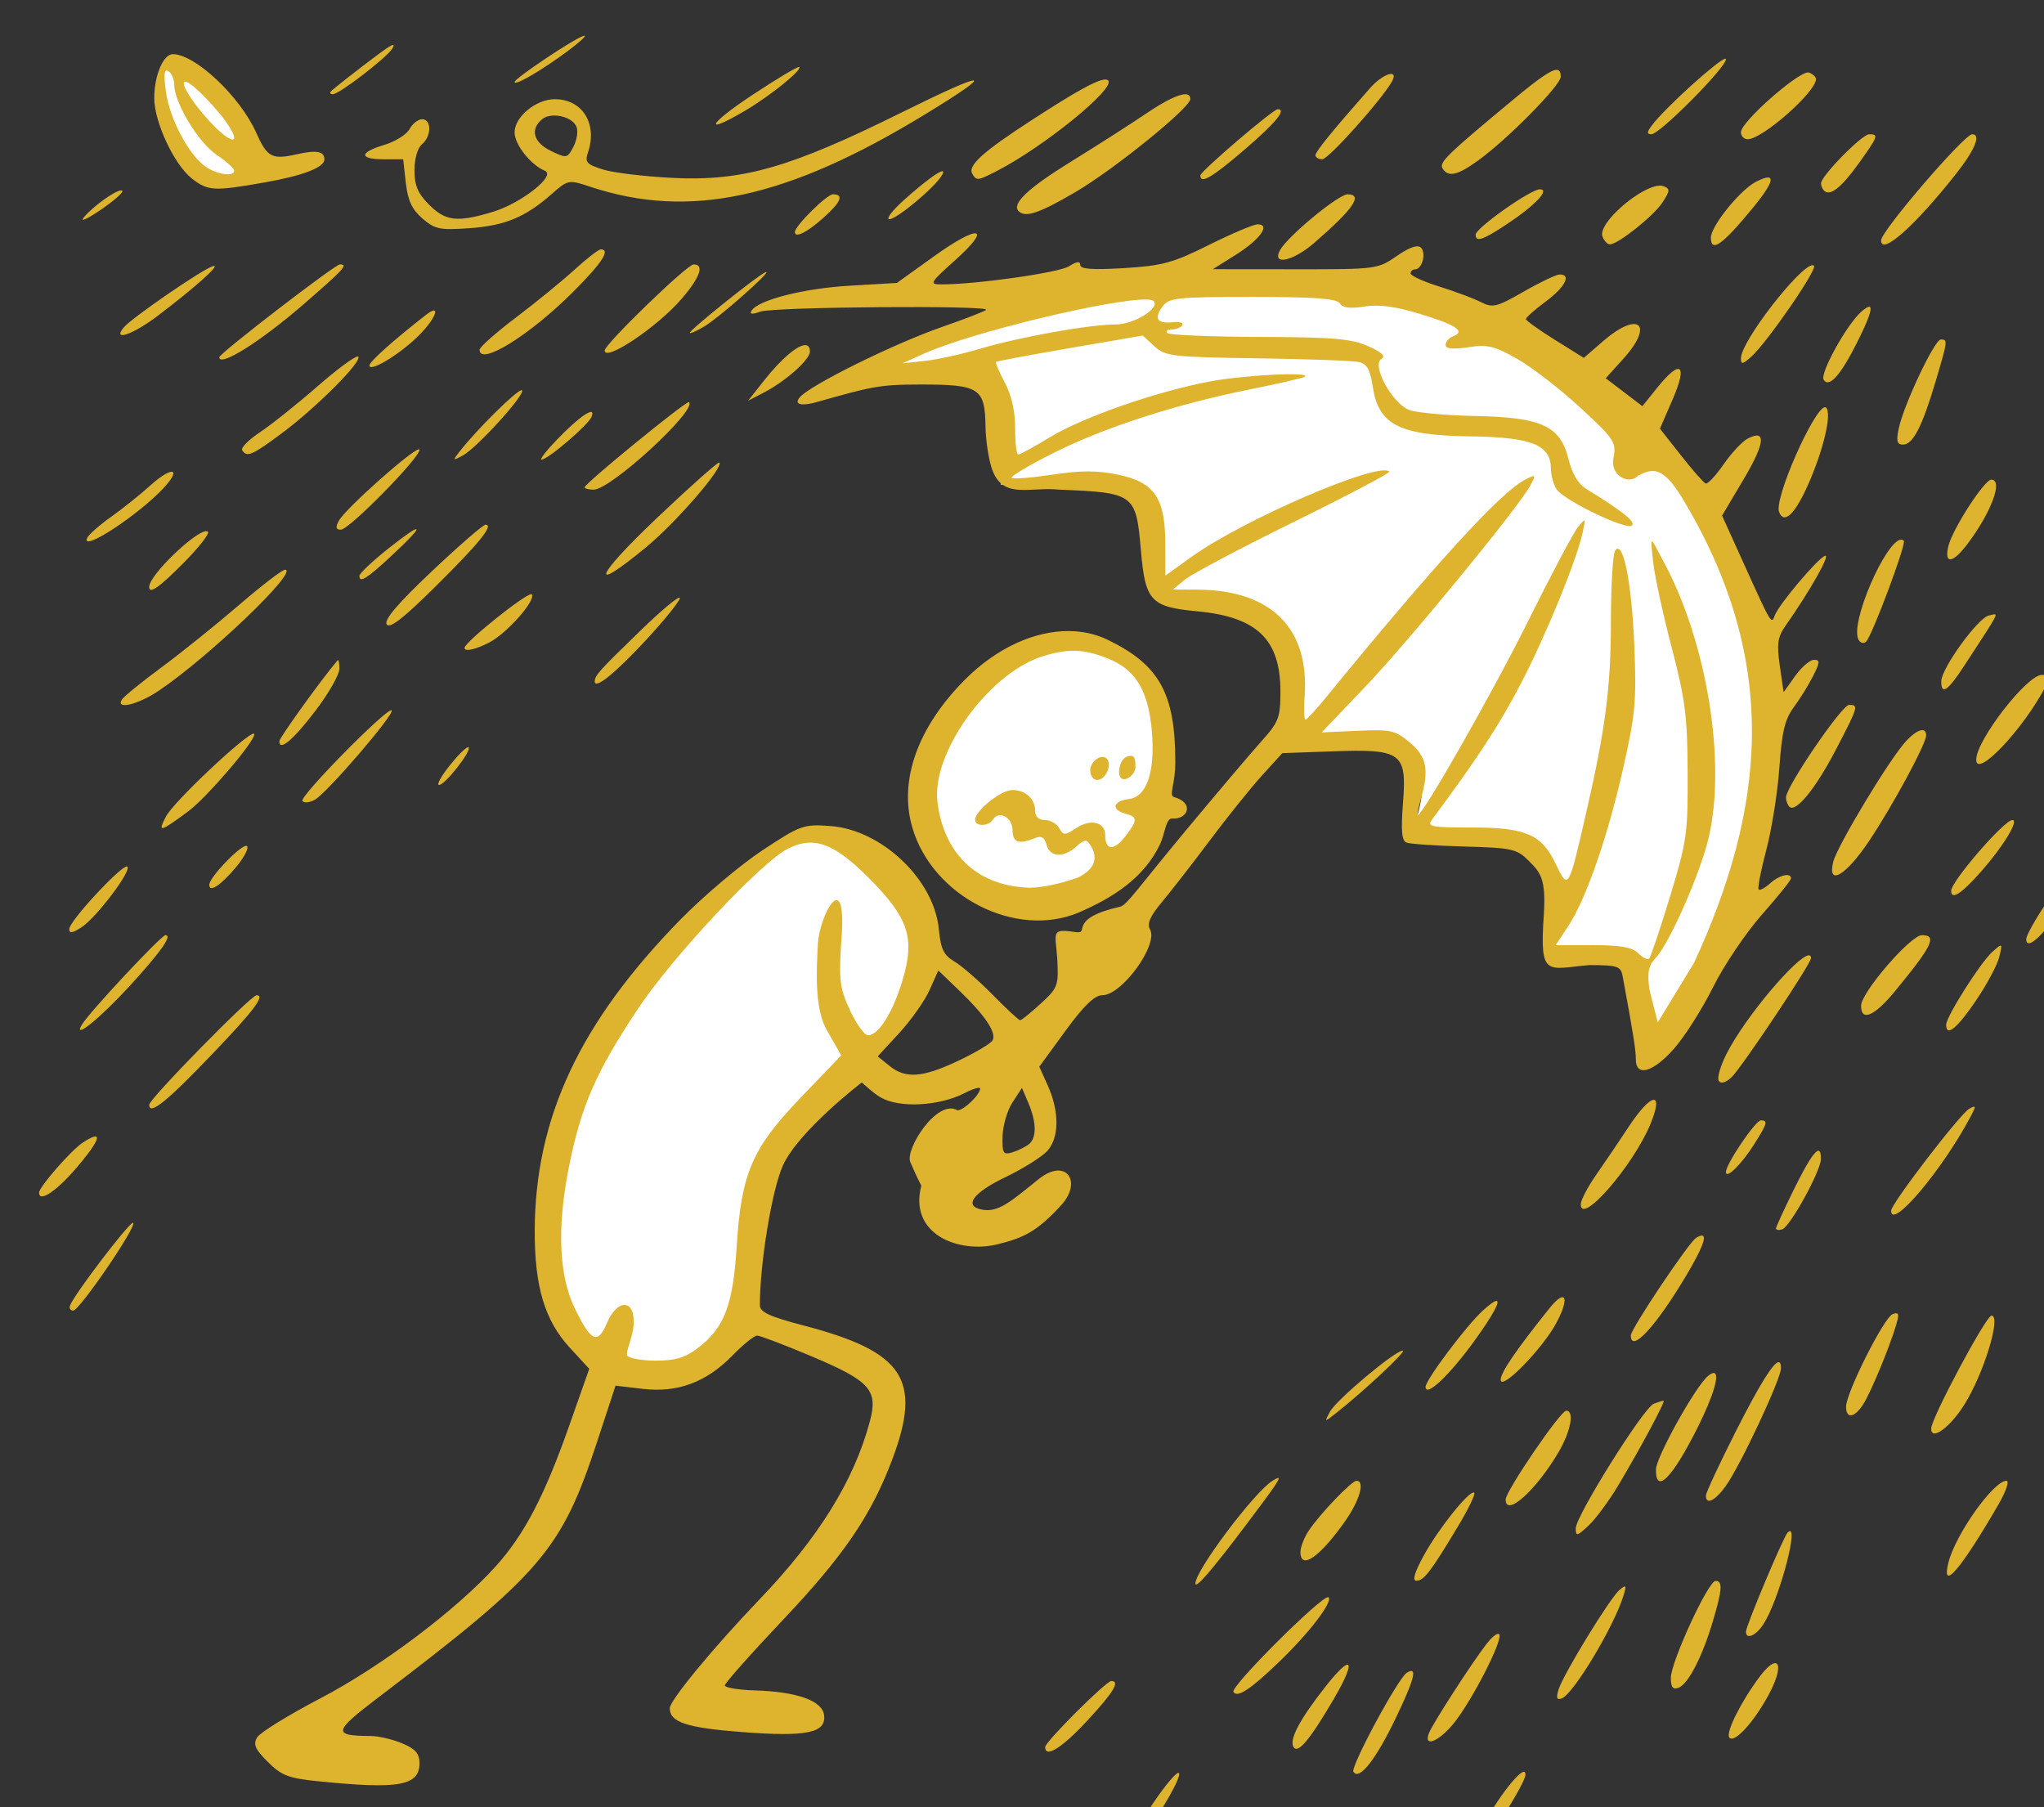 <?xml version="1.0" ?><svg xmlns="http://www.w3.org/2000/svg" width="422.789mm" height="373.797mm" viewBox="0 0 422.789 373.797">
    <rect x="0" y="0" width="422.789" height="373.797" fill="#333333" stroke="none"/>
    <path d="m 19501.762,17741.445 c -2.809,-0.1 -5.273,0.967 -7.133,3.576 -8.502,11.929 -5.421,46.186 12.162,71.375 17.584,25.19 38.252,20.074 63.688,12.27 0,0 -27.748,-42.143 -36.998,-58.705 -7.226,-12.939 -21.684,-28.162 -31.719,-28.516 z m 882.92,171.564 c -70.282,0.152 -196.592,12.808 -245.631,31.217 -60.354,22.656 -118.881,51.119 -118.881,51.119 0,0 73.75,-13.257 110.436,-4.64 36.686,8.617 14.058,83.752 14.059,83.752 0,0 95.211,-16.268 113.501,10.261 18.289,26.529 9.36,71.94 9.36,71.94 0,0 77.137,16.168 98.008,38.146 20.872,21.979 -0.397,88.957 -0.397,88.957 0,0 83.56,-15.469 101.311,3.121 17.751,18.589 -2.582,62.354 -2.582,62.354 0,0 43.498,7.41 76.17,4.164 32.672,-3.246 41.848,21.978 39.589,48.41 -2.259,26.432 -10.017,45.882 9.038,41.149 19.055,-4.733 44.862,2.228 54.544,18.978 9.683,16.75 5.38,61.965 15.278,54.51 9.898,-7.456 80.689,-137.486 86.498,-246.701 5.81,-109.215 -36.555,-171.361 -100.287,-239.543 -63.731,-68.182 -176.008,-107.86 -221.946,-115.219 -8.613,-1.38 -21.849,-2.01 -38.068,-1.975 z m -182.061,282.89 c -40.85,0.318 -50.352,14.887 -79.941,42.124 -34.941,32.164 -41.412,105.085 -5.738,147.275 23.305,22.291 81.994,20.095 122.381,-12.847 60.542,-48.055 38.207,-170.895 -36.702,-176.552 z m -199.871,150.431 c -22.878,0.455 -44.275,19.096 -71.562,42.181 -34.651,35.797 -141.291,173.386 -142.389,261.452 -1.098,88.065 35.418,114.322 93.584,119.91 58.166,5.587 56.615,-75.658 73.819,-143.08 17.204,-67.422 74.184,-95.971 110.91,-136.27 36.726,-40.299 29.039,-72.253 -16.594,-119.031 -17.825,-18.273 -33.102,-25.454 -47.768,-25.162 z" fill="#FFFFFF" transform="translate(12.579,-5.114) matrix(0.265,0,0,0.265,-5143.912,-4684.354)"/>
    <path d="m 23133.344,20161.805 c -0.188,-0.04 -0.515,0.01 -0.99,0.17 -8.209,2.744 -53.645,33.201 -53.645,35.953 0,3.247 20.537,-8.681 41.023,-23.826 9.399,-6.95 14.923,-11.997 13.612,-12.297 z m -149.41,7.228 c -0.53,-0.06 -1.616,0.413 -3.274,1.397 -4.794,2.849 -33.903,25.088 -44.361,33.896 -2.273,1.916 -2.03,3.125 0.625,3.125 4.912,0 41.887,-28.409 46.326,-35.588 1.126,-1.821 1.365,-2.758 0.684,-2.83 z m -172.034,7.162 c -7.414,0 -14.517,16.857 -14.457,34.371 0.05,18.71 15.53,51.803 29.299,62.635 12.53,9.854 17.202,10.112 56.74,3.141 30.11,-5.308 46.76,-11.721 46.76,-18.006 0,-6.336 -6.018,-7.49 -21.201,-4.065 -19.763,4.457 -23.384,2.559 -32.002,-16.769 -12.621,-28.313 -47.677,-61.307 -65.139,-61.307 z m 1211.772,3.573 c -5.186,0.615 -47,38.282 -57.32,52.103 -3.914,5.244 -3.984,6.838 -0.301,6.838 6.496,0 58.15,-52.011 58.15,-58.551 0,-0.306 -0.183,-0.431 -0.529,-0.39 z m -722.871,6.386 c -1.712,-0.114 -17.629,9.413 -36.199,21.694 -35.145,23.24 -39.233,32.136 -5.635,12.269 19.468,-11.512 44.354,-31.633 41.955,-33.922 -0.02,-0.02 -0.07,-0.04 -0.121,-0.04 z m 591.22,2.299 c -4.487,0.05 -14.267,7.004 -33.197,22.707 -52.572,43.612 -58.675,49.543 -55.783,54.223 4.425,7.154 11.665,5.488 28.156,-6.483 23.012,-16.708 64.073,-58.425 64.073,-65.097 0,-3.503 -0.898,-5.374 -3.249,-5.35 z m -1084.623,0.572 c 0.328,0.05 0.699,0.21 1.114,0.465 2.488,1.538 4.519,6.264 4.519,10.508 0,13.92 18.68,44.928 32.895,54.609 7.664,5.222 13.925,10.815 13.965,12.426 0.05,5.064 -13.493,3.19 -22.489,-3.109 -13.089,-9.169 -27.94,-37.285 -30.83,-58.377 -1.654,-12.083 -1.466,-16.881 0.826,-16.522 z m 1280.916,1.418 c -8.64,0.136 -52.392,38.71 -52.392,46.639 0,3.042 2.372,5.533 5.273,5.533 11.441,0 53.332,-36.915 53.332,-46.992 0,-1.629 -2.467,-3.912 -5.488,-5.07 -0.203,-0.08 -0.446,-0.114 -0.725,-0.11 z m -325.515,1.2 c -3.398,0.06 -10.258,4.13 -16.254,10.923 -29.167,33.042 -42.717,49.698 -42.717,52.514 0,1.737 2.411,3.162 5.352,3.162 4.8,0 46.346,-46.401 54.345,-60.695 2.303,-4.116 1.599,-5.948 -0.726,-5.904 z m -223.332,4.351 c -6.413,0.306 -22.975,9.553 -56.406,31.209 -39.063,25.305 -50.986,36.089 -47.012,42.514 3.34,5.404 4.138,5.308 18.9,-2.237 36.587,-18.699 93.165,-64.674 87.078,-70.759 -0.534,-0.535 -1.373,-0.784 -2.56,-0.727 z m -102.586,0.762 c -3.168,-0.253 -21.993,8.068 -56.143,24.992 -86.849,43.042 -124.017,53.693 -178.22,51.055 -21.901,-1.065 -46.498,-4.004 -54.659,-6.53 -12.881,-3.988 -14.453,-5.721 -11.921,-13.15 7.704,-22.581 -4.19,-41.766 -25.889,-41.766 -14.628,0 -31.348,13.795 -31.348,25.858 0,9.503 12.593,25.466 23.66,29.994 9.096,3.722 -18.726,25.573 -40.976,32.187 -27.637,8.217 -36.518,7.196 -49.406,-5.689 -8.77,-8.773 -11.42,-15.003 -11.42,-26.871 0,-8.966 2.458,-17.491 5.861,-20.316 7.524,-6.237 7.617,-19.532 0.146,-19.532 -3.147,0 -7.571,3.451 -9.83,7.674 -2.259,4.222 -11.111,9.776 -19.674,12.34 -19.775,5.924 -19.984,11.24 -0.443,11.24 h 15.121 l 2.074,18.43 c 1.555,13.788 4.827,20.794 12.997,27.818 h -0.01 c 9.746,8.383 13.665,9.196 36.554,7.557 27.84,-1.992 43.609,-8.507 64.069,-26.471 13.049,-11.457 13.396,-11.526 30.33,-5.896 77.396,25.717 153.598,9.253 261.32,-56.467 28.484,-17.376 40.974,-26.204 37.807,-26.457 z m -615.463,0.92 c 1.605,-0.177 5.356,2.224 11.508,8.068 6.642,6.311 15.573,16.335 19.842,22.274 14.551,20.246 4.92,19.566 -13.532,-0.956 -14.5,-16.13 -21.35,-28.996 -17.818,-29.386 z m 780.396,9.845 c -5.43,0.22 -15.782,5.324 -30.06,14.983 -12.237,8.279 -38.507,25.084 -58.375,37.344 -33.961,20.958 -46.936,33.196 -41.229,38.904 5.266,5.265 15.932,1.69 44.143,-14.801 30.103,-17.59 89.861,-65.944 89.861,-72.707 0,-2.612 -1.495,-3.838 -4.34,-3.723 z m 72.567,11.651 c -3.675,0 -60.414,48.534 -60.414,51.682 0,7.048 9.235,1.62 35.062,-20.608 24.004,-20.658 32.502,-31.074 25.352,-31.074 z m -565.434,4.937 c 7.446,-0.284 15.957,3.261 18.151,8.977 1.301,3.393 0.174,10.349 -2.504,15.459 -4.718,9.005 -5.269,9.101 -17.565,3.146 -13.593,-6.581 -16.427,-16.743 -6.883,-24.664 2.251,-1.867 5.417,-2.788 8.801,-2.918 z m 1027.102,14.6 c -5.641,0 -37.613,32.581 -37.613,38.33 0,1.837 1.048,4.392 2.335,5.68 4.641,4.641 13.37,-2.166 26.877,-20.961 15.409,-21.454 15.993,-23.049 8.401,-23.049 z m 80.394,0 c -6.191,0 -71.123,75.596 -71.123,82.805 0,12.211 26.162,-10.973 58.395,-51.75 14.847,-18.782 19.876,-31.055 12.728,-31.055 z m -804.023,28.879 c -3.025,0.316 -13.865,8.312 -28.965,21.709 -9.67,8.577 -15.157,15.651 -12.195,15.711 5.603,0.123 35.114,-24.498 40.91,-34.127 1.422,-2.365 1.434,-3.417 0.25,-3.293 z m 644.728,4.877 c -1.866,-0.06 -5.06,1.061 -9.582,3.4 -12.418,6.419 -35.086,34.541 -35.086,43.522 0,12.154 9.07,5.687 33.03,-23.551 12.515,-15.274 16.408,-23.206 11.638,-23.371 z m -84.156,6.355 c -14.478,-0.243 -49.182,29.214 -45.129,39.782 1.28,3.332 3.878,6.058 5.77,6.058 6.324,0 34.136,-22.159 41.045,-32.707 5.951,-9.08 6.067,-10.697 0.922,-12.672 -0.768,-0.294 -1.643,-0.444 -2.608,-0.461 z m -94.06,2.864 c -7.199,0 -50.078,30.292 -50.078,35.378 0,6.118 5.601,4.272 24.044,-7.945 22.405,-14.841 34.356,-27.433 26.034,-27.433 z m -1107.549,0.882 c -4.966,0.409 -22.11,12.656 -29.022,21.186 -3.033,3.745 2.959,1.019 13.317,-6.053 10.358,-7.074 17.934,-13.762 16.832,-14.863 -0.229,-0.228 -0.613,-0.312 -1.127,-0.27 z m 555.826,3.028 c -4.802,0 -29.709,24.679 -29.709,29.437 0,4.914 8.917,0.611 21.352,-10.31 14.601,-12.819 17.359,-19.127 8.357,-19.127 z m 401.66,0 c -7.167,0 -47.047,32.99 -52.74,43.633 -6.526,12.188 9.962,8.741 26.504,-5.541 30.782,-26.581 38.713,-38.092 26.236,-38.092 z m -70.135,23.424 c -3.179,0 -20.265,7.221 -37.97,16.05 -28.221,14.071 -36.408,16.306 -66.379,18.123 -24.55,1.488 -34.184,0.795 -34.184,-2.466 0,-3.132 -2.726,-2.804 -8.791,1.06 -7.821,4.979 -72.251,14.115 -99.551,14.115 -9.73,0 -9.082,-1.138 10.676,-18.838 29.525,-26.443 18.933,-28.483 -16.373,-3.15 l -29.057,20.85 -36.871,2.164 c -35.956,2.11 -71.383,11.132 -76.548,19.492 -1.753,2.837 0.415,3.073 6.832,0.74 10.353,-3.765 180.619,-5.079 176.226,-1.359 -1.502,1.27 -16.794,7.196 -33.986,13.162 -38.047,13.207 -103.809,45.731 -111.559,55.176 -5.189,6.32 3.354,6.385 12.317,3.883 43.511,-12.153 48.646,-13.977 82.203,-13.977 45.718,0 50.111,2.823 50.547,32.51 0.161,11.129 2.51,26.387 5.218,33.908 8.431,23.43 28.987,13.295 52.315,15.629 58.971,2.432 59.973,3.18 63.806,47.762 3.368,39.189 7.683,43.815 44,47.209 46.57,4.348 64.822,21.911 64.862,62.371 0.01,20.626 -1.259,23.967 -14.846,39.072 -8.169,9.084 -35.677,41.571 -61.127,72.193 -34.531,41.555 -43.918,55.714 -49.027,56.878 -41.337,9.417 -23.632,20.787 -34.037,19.956 -20.443,-3.063 -16.63,-0.386 -15.194,20.139 1.198,21.63 0.647,23.158 -12.855,35.562 -7.762,7.129 -14.992,12.975 -16.065,12.975 -1.075,0 -10.724,-8.925 -21.439,-19.846 -10.72,-10.92 -24.144,-22.608 -29.838,-25.968 -8.41,-4.97 -10.698,-9.719 -12.199,-25.344 -3.712,-38.638 -44.625,-77.514 -84.619,-80.406 -21.049,-1.524 -23.243,-0.739 -53.164,19.011 -17.163,11.327 -45.97,35.684 -64.012,54.121 -78.493,80.213 -113.389,154.815 -113.623,242.819 -0.112,43.485 7.854,70.039 27.361,91.201 l 15.205,16.494 -15.693,44.549 c -19.21,54.543 -35.009,84.794 -57.125,109.394 -30.502,33.923 -89.478,78.365 -136.881,103.143 -24.936,13.034 -47.201,26.759 -49.478,30.5 -3.335,5.485 -1.735,9.207 8.261,19.203 10.637,10.635 16.185,12.782 39.028,15.104 v -0.01 c 63.39,6.45 79.375,3.609 79.375,-14.102 0,-7.521 -3.179,-11.154 -13.549,-15.488 -7.452,-3.115 -18.44,-5.673 -24.418,-5.713 -30.117,-0.15 -29.499,-3.23 6.097,-30.279 127.147,-96.622 142.702,-114.801 170.452,-199.201 l 14.451,-43.949 21.144,2.486 c 27.298,3.21 49.641,-5.074 70.041,-25.971 8.378,-8.577 17.073,-15.603 19.321,-15.603 2.251,0 21.352,7.271 42.449,16.168 45.901,19.357 52.084,26.28 45.506,50.914 -12.325,46.157 -40.067,90.832 -86.455,139.224 -35.67,37.217 -69.688,78.472 -69.688,84.518 0,10.953 13.172,15.312 56.264,18.619 50.875,3.903 66.16,0.691 64.144,-13.482 -1.569,-11.068 -21.348,-18.042 -53.929,-19.02 -12.926,-0.388 -23.5,-2.139 -23.5,-3.896 0,-1.755 20.341,-24.687 45.205,-50.965 47.659,-50.368 69.165,-81.918 85.513,-125.461 23.407,-62.358 9.055,-84.035 -69.183,-104.487 -26.482,-6.923 -34.188,-10.471 -34.188,-15.746 0,-33.027 9.476,-90.468 18.016,-109.213 12.353,-27.111 61.454,-64.68 61.454,-64.68 1.466,0.827 8.063,7.629 14.767,11.587 14.371,8.49 45.733,6.892 65.511,-3.334 6.688,-3.45 12.162,-5.063 12.162,-3.565 0,4.709 -12.72,17.012 -17.587,17.012 -15.959,-9.447 -41.109,30.432 -36.924,40.297 0.997,2.349 4.958,11.662 8.615,18.432 -10.062,38.433 29.78,53.235 59.609,45.789 19.829,-4.95 30.294,-9.393 49.639,-30.584 16.739,-18.338 3.745,-37.507 -17.849,-20.097 -21.912,17.667 -31.296,26.111 -44.221,23.618 -14.317,-2.757 -6.771,-13.17 18.25,-25.184 13.968,-6.707 28.82,-16.017 33.004,-20.691 9.298,-10.39 9.392,-30.742 0.236,-51.051 l -6.58,-14.586 20.359,-27.9 c 14.525,-19.908 22.809,-27.904 28.916,-27.904 15.223,0 43.803,-39.427 37.172,-51.276 -2.527,-4.51 0,-10.355 9.272,-21.42 7.013,-8.365 23.943,-30.158 37.627,-48.422 13.685,-18.265 31.954,-40.991 40.595,-50.502 l 15.717,-17.294 38.824,-1.403 c 54.473,-1.969 58.447,0.912 55.414,40.127 -1.7,21.956 -1.006,29.662 2.801,31.115 2.784,1.061 23.117,2.429 45.182,3.039 37.28,1.029 40.842,1.829 50.293,11.276 9.004,9.007 13.51,13.917 11.588,42.549 -3.283,48.921 2.358,41.574 35.648,38.711 22.136,0.05 24.49,0.854 25.961,8.847 8.36,45.361 10.25,57.305 10.25,64.703 0,14.049 13.489,10.233 29.957,-8.478 8.246,-9.363 21.896,-30.9 30.342,-47.859 8.443,-16.957 25.578,-42.409 38.084,-56.561 12.503,-14.153 22.736,-26.901 22.736,-28.328 0,-4.808 -9.1,-2.639 -16.32,3.894 -3.945,3.568 -7.96,5.701 -8.924,4.737 -0.964,-0.964 1.729,-14.874 5.98,-30.907 4.254,-16.035 8.841,-44.975 10.198,-64.314 1.936,-27.7 4.308,-37.651 11.162,-46.885 4.788,-6.447 11.592,-17.437 15.125,-24.422 5.456,-10.79 5.565,-12.695 0.728,-12.695 -3.134,0 -9.75,5.692 -14.705,12.65 l -9.009,12.655 -2.969,-20.635 c -2.467,-17.131 -1.709,-22.435 4.451,-31.213 19.144,-27.276 35.446,-56.127 30.857,-54.609 -5.652,1.873 -36.283,38.194 -39.248,46.537 -2.552,7.188 -2.725,6.902 -23.166,-38.252 l -17.953,-39.662 16.988,-28.655 c 16.735,-28.221 17.711,-39.327 2.752,-31.32 -4.146,2.22 -12.523,11.228 -18.615,20.016 -6.089,8.791 -12.364,15.488 -13.941,14.885 -1.577,-0.603 -10.253,-10.483 -19.281,-21.952 l -16.416,-20.853 10.019,-23.098 c 11.879,-27.392 6.063,-31.562 -12.221,-8.767 l -11.498,14.332 -14.299,-10.909 -14.296,-10.902 13.695,-15.16 c 24.439,-27.05 12.108,-37.868 -15.733,-13.805 l -15.099,13.053 -22.49,-14.029 c -12.372,-7.714 -22.578,-15.012 -22.668,-16.211 -0.1,-1.201 6.817,-7.353 15.361,-13.674 15.276,-11.3 20.438,-21.377 10.836,-21.143 -2.687,0.07 -15.311,6.098 -28.057,13.409 -21.005,12.047 -24.113,12.809 -33.209,8.156 -5.52,-2.825 -20.146,-8.302 -32.504,-12.17 -12.357,-3.868 -22.464,-8.472 -22.464,-10.227 0,-1.758 1.569,-3.195 3.49,-3.195 5.481,0 8.909,-12.603 4.599,-16.916 -2.579,-2.578 -8.94,-0.383 -18.896,6.516 -14.781,10.238 -15.988,10.388 -79.266,10.328 l -64.252,-0.06 18.012,-11.316 c 18.768,-11.787 27.304,-23.699 16.986,-23.699 z m -512.789,19.548 c -1.695,0 -10.925,7.158 -20.509,15.905 -9.581,8.746 -30.169,25.548 -45.75,37.336 -15.579,11.788 -28.327,23.091 -28.327,25.121 0,12.946 39.083,-11.231 73.034,-45.18 22.627,-22.625 29.482,-33.182 21.552,-33.182 z m -203.584,11.723 c -3.794,0 -94.166,69.546 -94.166,72.467 0,7.991 32.138,-12.155 65.442,-41.029 32.095,-27.823 35.4,-31.438 28.724,-31.438 z m 276.104,0 c -5.089,0 -69.43,62.262 -69.43,67.188 0,9.303 41.441,-18.563 60.207,-40.487 14.34,-16.756 17.777,-26.701 9.223,-26.701 z m 873.346,0.623 c -9.675,0.176 -55.889,59.374 -55.889,72.707 0,4.976 1.433,4.725 8.23,-1.422 12.41,-11.224 51.581,-68.1 48.811,-70.871 -0.289,-0.289 -0.677,-0.423 -1.152,-0.414 z m -1247.711,0.582 c -0.277,0.01 -0.659,0.1 -1.149,0.266 -9.094,3.118 -63.201,40.394 -69.297,47.736 -9.362,11.282 7.229,5.571 26.619,-9.16 28.617,-21.744 47.979,-38.987 43.827,-38.842 z m 431.13,4.733 c -0.193,-0.03 -0.578,0.1 -1.173,0.398 -7.592,3.826 -58.606,44.8 -58.606,47.07 0,0.952 5.062,-1.255 11.248,-4.908 11.513,-6.802 51.435,-42.128 48.531,-42.56 z m 379.614,19.455 c 48.66,0.01 65.688,1.27 68.015,5.035 2.166,3.501 7.953,4.247 19.129,2.459 11.284,-1.803 24.138,-0.102 43.434,5.762 28.441,8.639 35.816,13.623 25.828,17.455 -3.212,1.232 -5.84,4.253 -5.84,6.714 0,3.089 5.457,3.655 17.647,1.827 15.282,-2.292 20.462,-1.037 38.636,9.361 11.545,6.605 33.631,23.715 49.084,38.019 26.685,24.708 27.97,26.686 25.584,39.397 -2.466,13.155 11.961,21.218 19.438,13.385 11.345,-5.795 19.013,-6.978 33.394,16.095 78.976,129.535 65.109,244.993 10.104,364.317 l -28.311,46.43 -6.486,-25.545 c -1.826,-13.61 -0.771,-18.823 5.057,-25.032 10.663,-11.351 34.602,-65.724 41.134,-93.408 13.939,-59.101 -1.231,-152.619 -34.918,-215.254 -10.42,-18.992 -10.995,-24.191 -8.349,0.04 1.172,10.745 7.65,40.635 14.398,66.42 10.599,40.503 12.313,53.798 12.518,97.676 0.235,47.511 -0.655,53.767 -13.785,96.9 -7.722,25.362 -15.035,47.109 -16.252,48.329 -1.218,1.217 -5.062,-0.633 -8.541,-4.112 -4.697,-4.697 -13.819,-6.328 -35.405,-6.328 h -29.08 l 9.793,-14.797 c 13.956,-21.089 30.789,-69.518 43.067,-123.9 9.421,-41.732 10.358,-52.251 8.539,-95.721 -2.066,-49.416 -8.938,-82.953 -15.03,-73.353 -1.738,2.74 -3.186,27.837 -3.226,55.771 -0.06,50.878 -4.201,82.78 -19.248,148.467 -13.852,60.475 -14.035,60.784 -23.783,40.199 -10.879,-22.969 -23.372,-28.478 -64.58,-28.478 -33.113,0 -36.203,-0.613 -31.948,-6.323 34.788,-46.687 52.763,-74.183 69.203,-105.845 19.832,-38.21 43.716,-96.633 48.372,-118.346 2.426,-11.295 2.286,-11.437 -3.793,-3.906 -3.473,4.299 -20.945,37.276 -38.834,73.283 -27.482,55.321 -82.104,151.371 -86.077,151.371 -0.657,0 0.444,-5.703 2.442,-12.674 6.496,-22.652 4.475,-32.808 -8.727,-43.92 -11.303,-9.511 -14.777,-10.293 -40.572,-9.137 l -28.209,1.266 33.732,-35.346 c 34.26,-35.898 120.324,-140.786 129.129,-157.373 4.616,-8.692 4.431,-8.885 -4.263,-4.433 -18.934,9.702 -69.92,65.496 -155.598,170.283 -7.519,9.197 -14.551,16.797 -15.627,16.914 -1.075,0.106 -1.365,-8.298 -0.644,-18.674 3.66,-52.756 -26.26,-82.469 -83.358,-82.789 l -19.533,-0.117 9.766,-7.959 c 5.371,-4.378 43.77,-24.694 85.33,-45.146 41.557,-20.455 74.776,-37.967 73.824,-38.92 -8.143,-8.143 -113.81,37.405 -154.358,66.539 l -20.423,14.67 -0.04,-24.784 c -0.02,-35.752 -8.462,-48.142 -36.815,-54.029 -16.395,-3.39 -28.994,-3.392 -51.383,0 -16.316,2.468 -30.576,3.586 -31.691,2.469 -1.116,-1.114 13.537,-9.841 32.562,-19.393 39.99,-20.073 95.765,-38.102 153.934,-49.765 22.431,-4.495 41.53,-8.922 42.443,-9.836 3.93,-3.927 -48.302,-1.191 -75.105,3.941 -41.929,8.02 -98.279,27.738 -124.092,43.418 -12.215,7.423 -23.298,13.494 -24.629,13.494 -1.33,0 -2.42,-9.259 -2.42,-20.572 0,-13.303 -2.843,-25.875 -8.047,-35.582 -4.425,-8.257 -7.502,-15.53 -6.836,-16.166 0.665,-0.633 26.705,-5.525 57.862,-10.873 l 56.65,-9.723 9.096,8.362 c 8.5,7.817 13.736,8.43 80.092,9.388 39.048,0.563 74.753,1.865 79.339,2.893 6.42,1.438 8.935,5.823 10.918,19.037 4.498,29.995 20.66,38.27 76.196,39.006 47.925,0.639 62.698,6.519 62.904,25.062 0.07,5.86 2.265,13.403 4.885,16.762 7.057,9.051 54.522,31.646 58.379,27.787 2.982,-2.981 -7.252,-11.182 -35.782,-28.672 -6.122,-3.757 -10.99,-11.922 -13.675,-22.924 -6.375,-26.17 -20.781,-32.875 -72.869,-33.918 -22.747,-0.457 -45.97,-2.585 -51.608,-4.728 -13.116,-4.986 -29.49,-34.924 -21.728,-39.721 3.662,-2.265 0.632,-5.213 -10.397,-10.119 -12.913,-5.746 -27.334,-6.973 -84.717,-7.15 -38.034,-0.123 -70.413,-1.484 -71.955,-3.026 -1.538,-1.541 0.03,-2.801 3.483,-2.801 3.454,0 7.213,-1.509 8.355,-3.357 1.141,-1.847 -2.263,-2.881 -7.564,-2.297 -12.179,1.335 -14.855,-2.843 -7.897,-12.328 4.965,-6.763 11.12,-7.4 70.352,-7.4 z m -82.547,2.043 c 2.694,0.09 4.483,0.477 5.195,1.189 5.38,5.379 -15.371,18.244 -29.433,18.244 -20.526,0 -75.426,9.832 -106.18,19.012 -13.869,4.141 -33.127,8.383 -42.797,9.422 l -17.58,1.898 16.215,-7.33 c 38.035,-17.194 148.538,-43.34 174.58,-42.435 z m 563.748,5.611 c -1.188,-0.05 -3.349,1.35 -6.479,4.182 -11.413,10.333 -32.111,47.883 -29.089,52.773 4.102,6.637 13.021,-3.148 25.627,-28.123 9.671,-19.158 12.978,-28.712 9.941,-28.832 z m -1120.184,2.975 c -1.085,-0.102 -3.2,0.941 -6.502,3.513 -25.15,19.598 -43.955,36.417 -43.955,39.317 0,5.436 21.443,-7.164 36.739,-21.59 10.975,-10.351 16.976,-20.936 13.718,-21.24 z m 1176.088,22.582 c -4.849,0 -28.876,50.752 -32.832,69.351 -2.132,10.036 -1.426,12.697 3.373,12.697 7.677,0 14.922,-14.06 25.375,-49.257 9.532,-32.101 9.616,-32.791 4.084,-32.791 z m -886.351,4.412 c -5.902,-0.07 -18.305,10.133 -31.887,27.285 l -12.754,16.101 11.943,-6.173 c 17.297,-8.945 36.321,-25.813 36.321,-32.204 0,-3.377 -1.314,-4.98 -3.623,-5.009 z m -349.346,8.859 c -2.723,0.09 -16.184,10.04 -31.254,23.184 -16.075,14.019 -36.39,30.229 -45.139,36.019 -8.75,5.79 -14.954,12.069 -13.787,13.957 3.606,5.839 7.856,3.995 31.506,-13.672 26.943,-20.128 62.541,-55.907 59.072,-59.373 -0.08,-0.08 -0.217,-0.121 -0.398,-0.115 z m 127.957,26.277 c -3.874,-0.05 -34.953,30.597 -48.52,48.024 -5.447,6.997 -5.288,7.196 2.45,3.072 11.03,-5.877 49.338,-48.014 46.359,-50.994 -0.07,-0.07 -0.164,-0.1 -0.289,-0.102 z m 130.506,9.311 c -3.963,0.424 -81.311,63.594 -81.311,66.492 0,1.023 3.177,1.86 7.057,1.86 13.31,0 80.761,-61.956 74.387,-68.325 -0.03,-0.02 -0.07,-0.03 -0.133,-0.03 z m 886.658,4.018 c -8.453,1.04 -39.722,71.191 -35.674,81.74 3.776,9.845 12.13,2.142 22.321,-20.594 12.187,-27.183 19.06,-56.147 14.427,-60.783 -0.298,-0.299 -0.658,-0.415 -1.074,-0.363 z m -963.123,3.699 c -3.291,0.04 -13.238,7.936 -26.146,21.256 -8.495,8.767 -14.067,15.937 -12.381,15.937 4.942,0 36.693,-27.184 39.111,-33.486 0.972,-2.535 0.704,-3.723 -0.584,-3.707 z m -134.145,29.129 c -4.914,-0.292 -57.456,46.245 -62.652,55.925 -2.665,4.964 -2.213,6.838 1.664,6.838 6.432,0 61.358,-55.837 61.358,-62.371 0,-0.251 -0.128,-0.378 -0.37,-0.392 z m 234.221,10.343 c -2.064,0.456 -23.286,19.368 -48.267,43.043 -48.668,46.125 -54.117,60.531 -8.739,23.1 23.539,-19.417 60.91,-62.658 57.147,-66.127 -0.03,-0.02 -0.07,-0.03 -0.141,-0.02 z m -427.379,7.186 c -2.593,0.04 -8.515,3.468 -16.371,10.547 -8.113,7.315 -22.168,18.551 -31.234,24.971 -9.064,6.417 -17.328,13.778 -18.36,16.353 -4.49,11.2 40.519,-18.355 59.928,-39.353 7.639,-8.264 8.976,-12.565 6.037,-12.518 z m 1420.367,6.164 c -5.327,0 -30.258,38.586 -33.449,51.766 -3.548,14.66 3.403,13.763 15.168,-1.952 18.545,-24.775 27.734,-49.814 18.281,-49.814 z m -1175.287,35.164 c -1.886,0 -20.73,16.348 -41.881,36.33 -26.556,25.089 -37.477,37.907 -35.296,41.432 2.274,3.683 12.897,-4.538 38.097,-29.488 34.289,-33.951 45.886,-48.274 39.08,-48.274 z m -54.199,3.467 c -1.529,0.04 -8.212,4.544 -20.033,13.832 -13.313,10.458 -24.203,20.658 -24.203,22.672 0,5.773 5.656,2.259 24.549,-15.246 15.102,-13.996 21.654,-21.313 19.687,-21.258 z m -163.793,1.588 c -8.676,0.05 -44.539,34.277 -44.539,43.525 0,5.949 7.988,0.326 27.254,-19.181 11.618,-11.767 20.008,-22.513 18.639,-23.881 -0.318,-0.318 -0.775,-0.467 -1.354,-0.463 z m 1322.94,6.599 c -11.709,0.141 -40.759,66.031 -33.086,78.45 1.477,2.388 4.088,2.873 5.804,1.074 4.882,-5.119 31.534,-76.481 29.375,-78.641 -0.61,-0.61 -1.313,-0.892 -2.093,-0.883 z m -1261.508,23.496 c -2.14,0 -18.291,12.406 -35.889,27.561 -17.595,15.157 -44.782,37.017 -60.412,48.574 -15.63,11.559 -29.577,22.895 -30.996,25.186 -5.07,8.208 12.557,4.023 28.682,-6.807 39.249,-26.358 110.36,-94.514 98.615,-94.514 z m 192.4,19.063 c -4.719,-0.462 -52.23,37.487 -52.23,41.982 0,3.131 8.664,1.238 19.148,-4.183 13.846,-7.158 36.477,-32.658 33.403,-37.633 -0.06,-0.1 -0.169,-0.151 -0.321,-0.166 z m 115.426,2.719 c -2.221,0.09 -14.769,10.654 -29.795,25.213 -32.74,31.719 -36.131,35.465 -36.221,40.084 -0.131,6.772 15.971,-6.245 40.494,-32.731 14.227,-15.366 25.87,-29.881 25.87,-32.25 0,-0.222 -0.118,-0.325 -0.348,-0.316 z m 1026.701,13.009 c -0.881,-0.06 -2.532,0.53 -4.543,0.922 -8.349,1.633 -37.003,41.138 -37.148,51.221 -0.162,11.231 5.067,7.762 17.785,-11.791 22.27,-34.243 26.551,-40.184 23.906,-40.352 z m -722.224,13.065 c -26.953,-0.328 -56.746,13.046 -81.524,37.928 -36.933,37.082 -51.771,78.704 -41.123,115.338 15.639,53.799 80.526,87.061 129.725,66.505 26.66,-11.519 51.215,-26.869 63.884,-53.853 3.662,-8.131 4.372,-20.094 9.413,-19.626 11.594,1.077 17.872,-12.065 1.161,-16.787 -4.092,-1.156 1.128,-10.013 1.128,-27.017 0,-53.74 -12.334,-76.089 -52.801,-95.678 -9.206,-4.455 -19.317,-6.682 -29.863,-6.81 z m 29.954,21.396 c 18.452,7.381 31.455,20.737 34.417,56.957 2.731,33.423 -4.76,51.236 -18.075,52.801 -12.313,1.448 -13.967,8.36 -2.703,11.305 9.842,2.576 9.797,5.374 -0.312,18.225 -8.669,11.018 -15.317,10.464 -15.317,-1.278 0,-10.308 -11.231,-13.128 -22.603,-5.676 -8.998,5.899 -10.062,5.906 -13.319,0.09 -1.941,-3.477 -6.966,-6.32 -11.156,-6.32 -4.733,0 -7.617,-2.664 -7.617,-7.033 0,-9.459 -7.54,-16.41 -17.793,-16.41 -8.817,0 -29.094,16.207 -29.094,23.253 0,5.32 10.511,5.296 13.811,-0.04 4.697,-7.601 15.318,-2.034 15.418,8.069 0.08,9.835 4.964,11.462 18.121,6.035 4.379,-1.805 6.967,-0.136 8.424,5.426 2.554,9.776 13.28,10.401 23.275,1.355 6.37,-5.765 7.878,-5.9 10.988,-0.976 5.347,8.465 5.301,17.583 -9.609,25.161 -12.81,4.465 -25.626,7.662 -37.706,7.997 -43.748,-1.273 -67.457,-29.178 -72.099,-66.813 -4.707,-38.161 38.852,-98.71 79.973,-113.144 21.674,-7.12 33.958,-6.526 52.976,1.016 z m -600.867,1.245 c -0.09,0 -0.18,0.05 -0.275,0.158 -12.431,14.61 -45.504,60.538 -45.504,63.185 0,8.167 10.916,-1.058 28.328,-23.943 10.206,-13.416 18.557,-28.098 18.557,-32.631 0,-3.966 -0.479,-6.739 -1.106,-6.769 z m 1329.987,11.55 c -11.7,0 -51.291,51.116 -51.291,66.227 0,15.091 36.927,-23.958 54.314,-57.436 3.983,-7.665 3.596,-8.791 -3.023,-8.791 z m -150.52,23.444 c -5.628,0 -49.238,63.955 -49.238,72.209 0,2.547 1.189,5.818 2.639,7.271 4.95,4.946 20.454,-14.063 36.275,-44.467 17.663,-33.956 17.976,-35.013 10.324,-35.013 z m -1137.797,4.201 c -4.909,-0.704 -71.659,67.134 -69.429,70.738 1.095,1.774 5.414,1.389 9.599,-0.849 9.283,-4.97 62.713,-67.111 60.018,-69.803 -0.05,-0.05 -0.11,-0.08 -0.188,-0.09 z m 1195.313,15.515 c -2.793,-0.29 -7.552,2.694 -13.072,8.61 -12.583,13.477 -53.682,81.613 -56.797,94.154 -4.812,19.374 9.73,10.982 27.865,-16.084 18.429,-27.509 44.648,-75.986 44.648,-82.549 0,-2.605 -0.968,-3.956 -2.644,-4.131 z m -1302.697,2.715 c -5.347,-0.579 -62.52,52.982 -68.643,64.827 -6.521,12.603 -4.615,12.154 17.34,-4.083 14.418,-10.663 51.703,-54.113 51.703,-60.253 0,-0.302 -0.137,-0.462 -0.4,-0.491 z m 167.394,10.567 c -1.575,-0.122 -7.677,5.831 -14.152,13.888 -6.906,8.594 -10.805,15.627 -8.664,15.627 4.688,0 25.696,-26.781 23.07,-29.408 -0.06,-0.06 -0.149,-0.1 -0.254,-0.107 z m 516.086,6.914 c -5.006,0.502 -7.218,5.29 -7.936,10.195 -0.884,6.062 1.783,8.811 5.325,7.645 2.866,-0.944 6.607,-3.885 7.324,-8.791 -0.165,-4.384 0.2,-10.211 -4.713,-9.049 z m -21.195,0.681 c -4.225,0.148 -9.414,4.958 -9.414,10.61 0,4.069 2.449,7.394 5.443,7.394 6.013,0 11.405,-10.491 8.117,-15.806 -0.988,-1.599 -2.493,-2.255 -4.146,-2.198 z m 710.367,49.268 c -6.386,0 -47.779,47.845 -47.779,55.227 0,7.568 8.027,2.388 23.504,-15.178 17.276,-19.61 29.665,-40.049 24.275,-40.049 z m -937.9,17.65 c 13.014,0.127 26.276,8.57 44.824,27.116 31.638,31.641 36.785,47.216 26.656,80.673 -7.608,25.116 -18.605,42.555 -26.838,42.555 -2.699,0 -8.981,-8.691 -13.957,-19.314 -7.957,-16.986 -8.795,-23.341 -6.961,-52.744 5.234,-61.852 -16.475,-23.152 -18.089,-0.192 -1.553,24.594 -2.305,52.039 6.849,68.132 l 11.281,19.831 -31.238,32.537 c -38.524,40.127 -46.755,59.233 -50.389,116.938 -2.856,45.375 -9.664,63.209 -30.076,78.777 -10.094,7.698 -17.676,9.992 -33.016,9.992 -10.95,0 -21.023,-1.805 -22.386,-4.008 -1.364,-2.204 4.373,-14.557 5.017,-23.474 1.53,-21.225 -12.9,-20.819 -20.83,-1.842 -7.137,17.089 -12.399,14.64 -25.154,-11.713 -12.267,-25.337 -13.851,-62.835 -4.621,-109.381 9.576,-48.303 21.082,-74.721 54.234,-124.523 26.866,-40.353 95.682,-113.843 116.625,-124.545 6.287,-3.211 12.153,-4.872 18.069,-4.815 z m -440.846,2.502 c -5.419,0.489 -28.668,24.671 -28.668,30.459 0,6.358 9.085,0.319 21.021,-13.974 6.187,-7.414 10.004,-14.728 8.481,-16.254 -0.191,-0.191 -0.473,-0.263 -0.834,-0.231 z m 1434.812,9.297 c -1.278,0.01 -3.297,1.162 -6.011,3.617 -9.656,8.739 -39.229,53.874 -39.229,59.875 0,13.152 25.195,-15.791 42.422,-48.73 4.856,-9.287 5.631,-14.785 2.818,-14.762 z m -1527.777,6.783 c -5.243,-0.106 -44.84,42.568 -44.982,48.834 -0.08,3.634 2.514,3.251 9.644,-1.423 11.595,-7.594 39.065,-43.932 35.734,-47.264 -0.1,-0.09 -0.227,-0.143 -0.396,-0.147 z m 30.1,53.623 c -3.247,0 -59.283,59.978 -65.155,69.739 -7.654,12.723 13.884,-4.603 36.789,-29.598 24.846,-27.109 34.053,-40.141 28.366,-40.141 z m 1371.005,0 c -8.86,0 -47.5,44.804 -47.5,55.084 0,12.626 10.307,8.262 26.291,-11.131 29.361,-35.62 33.384,-43.953 21.209,-43.953 z m 61.354,8.161 c -0.88,0.02 -2.832,1.723 -6.273,4.771 -9.222,8.161 -36.159,50.632 -36.159,57.006 0,9.763 8.428,2.959 23.092,-18.633 8.562,-12.609 16.805,-27.996 18.311,-34.185 1.52,-6.24 2.16,-8.988 1.029,-8.959 z m -149.588,7.55 c -8.755,0.08 -49.588,47.77 -64.426,77.207 -4.638,9.206 -7.315,18.553 -5.947,20.768 1.571,2.537 5.21,1.564 9.846,-2.629 7.387,-6.687 62.193,-88.725 62.193,-93.1 0,-1.548 -0.591,-2.255 -1.666,-2.246 z m -679.498,11.85 16.314,15.676 c 20.45,19.649 29.487,33.252 25.92,39.023 -1.517,2.455 -13.534,9.564 -26.705,15.797 -27.925,13.208 -41.067,14.171 -53.703,3.939 l -9.133,-7.396 16.809,-18.234 c 9.245,-10.026 19.887,-25.111 23.65,-33.518 z m -532.145,19.318 c -4.397,0 -83.816,80.978 -83.816,85.461 0,8.732 13.55,-2.203 50.117,-40.455 31.897,-33.367 40.612,-45.006 33.699,-45.006 z m 597.413,72.36 4.98,11.679 c 6.426,15.073 6.595,27.297 0.447,32.213 -2.687,2.151 -8.498,5.011 -12.91,6.362 -7.176,2.191 -7.986,0.846 -7.646,-12.647 0.208,-8.302 3.697,-20.162 7.752,-26.353 z m 492.865,9.297 c -3.334,0.35 -10.268,7.373 -19.197,20.902 -7.448,11.281 -18.93,28.247 -25.516,37.703 -6.589,9.456 -11.977,19.777 -11.977,22.939 0,16.941 40.807,-29.97 54.286,-62.406 5.473,-13.165 5.738,-19.489 2.404,-19.138 z m 250.047,5.347 c -0.675,0.09 -1.827,0.655 -3.479,1.58 -7.226,4.044 -61.025,74.214 -61.025,79.594 0,15.636 40.199,-32.027 62.263,-73.822 2.896,-5.483 3.724,-7.555 2.241,-7.352 z m -166.172,10.67 c -4.202,0 -27.264,34.096 -27.264,40.315 0,5.95 12.142,-5.968 22.022,-21.624 10.329,-16.363 10.982,-18.691 5.242,-18.691 z m -1299.781,12.588 c -1.563,-0.152 -4.877,1.387 -9.973,4.727 -9.142,5.991 -34.166,34.632 -34.166,39.107 0,7.959 13.531,-1.048 29.289,-19.494 13.238,-15.492 18.286,-24.006 14.85,-24.34 z m 1344.859,11.135 c -2.789,-0.342 -8.902,9.206 -18.738,29.086 -7.995,16.152 -14.532,30.362 -14.532,31.582 0,1.22 2.198,1.522 4.881,0.672 6.052,-1.91 30.024,-45.439 30.17,-54.786 0.07,-4.201 -0.513,-6.399 -1.781,-6.554 z m -1315.666,56.197 c -3.248,-0.132 -46.401,56.507 -49.242,64.762 -0.715,2.08 0.441,3.785 2.568,3.785 4.878,0 49.697,-65.6 46.799,-68.498 -0.03,-0.03 -0.07,-0.05 -0.125,-0.05 z m 1224.418,9.967 c -1.011,0.04 -2.467,0.649 -4.369,1.824 -5.792,3.58 -50.957,71.065 -50.957,76.141 0,14.281 19.671,-7.046 43.511,-47.178 12.222,-20.571 16.196,-30.972 11.815,-30.787 z m -108.723,48.127 c -1.888,0 -5.318,2.684 -10.037,8.564 -25.9,32.283 -38.148,50.209 -38.148,55.838 0,9.294 32.837,-24.263 43.603,-44.56 6.594,-12.427 7.73,-19.85 4.582,-19.842 z m -51.648,2.924 c -1.628,0.175 -5.203,2.72 -10.781,7.839 -12.819,11.766 -44.362,53.857 -44.362,59.202 0,8.626 18.654,-8.966 38.188,-36.008 14.69,-20.339 20.536,-31.419 16.955,-31.033 z m 312.226,9.621 c -0.688,-0.02 -1.626,0.233 -2.832,0.695 -6.724,2.582 -36.347,61.435 -36.347,72.215 0,9.684 6.477,8.834 13.316,-1.746 5.943,-9.192 20.5,-44.247 25.85,-62.256 1.899,-6.392 2.078,-8.856 0.01,-8.908 z m 74.364,1.814 c -4.275,0 -47.125,80.251 -47.125,88.262 0,9.738 14.523,-0.709 25.783,-18.551 15.223,-24.114 29.184,-69.711 21.342,-69.711 z m -459.567,27.348 c -6.036,0 -51.903,38.489 -56.822,47.679 -4.481,8.37 -4.479,8.37 5.055,0.86 21.873,-17.238 55.258,-48.539 51.767,-48.539 z m 293.574,9.029 c -3.955,-0.482 -15.019,17.309 -33.519,53.828 -12.884,25.434 -23.43,48.071 -23.43,50.301 0,7.613 7.273,4.069 15.576,-7.59 11.474,-16.117 43.032,-83.469 43.032,-91.846 0,-2.99 -0.551,-4.558 -1.659,-4.693 z m -50.617,8.416 c -1.049,-0.128 -2.593,0.61 -4.654,2.32 -9.834,8.162 -40.574,63.396 -40.674,73.028 -0.162,19.832 12.802,6.706 32.703,-33.114 12.408,-24.825 17.171,-41.678 12.625,-42.234 z m -39.349,21.627 c -0.827,0 -4.282,1.068 -7.678,2.369 -7.903,3.032 -60.887,87.654 -60.887,97.248 0,6.464 1.075,6.226 10.076,-2.228 5.537,-5.207 15.85,-19.137 22.911,-30.961 17.631,-29.525 37.397,-66.428 35.578,-66.428 z m -76.012,7.813 c -4.489,0 -47.296,62.794 -47.266,69.349 0.05,14.042 23.691,-7.097 41.196,-36.836 9.658,-16.404 12.666,-32.513 6.07,-32.513 z m -224.816,52.48 c -0.708,-0.03 -2.336,0.876 -4.674,2.373 -14.458,9.254 -59.951,69.912 -59.951,79.941 0,4.684 12.637,-9.965 40.451,-46.884 20.128,-26.722 26.295,-35.326 24.174,-35.43 z m 61.15,2.219 c -3.83,0 -28.541,25.794 -37.326,38.963 -3.542,5.312 -6.444,12.784 -6.444,16.605 0,14.452 15.054,4.101 34.782,-23.922 11.452,-16.268 15.821,-31.646 8.988,-31.646 z m 507.303,0 c -10.075,0 -39.782,41.823 -45.285,63.752 -5.923,23.59 9.48,5.739 38.996,-45.194 5.936,-10.25 8.755,-18.558 6.289,-18.558 z m -415.744,9.162 c -4.263,-0.957 -27.953,28.723 -39.196,49.381 -7.216,13.256 -9.009,19.574 -5.539,19.474 5.807,-0.137 11.101,-7.067 32.172,-42.107 8.152,-13.555 13.962,-25.51 12.914,-26.559 -0.1,-0.1 -0.214,-0.158 -0.351,-0.189 z m 246.832,30.133 c -0.477,-0.05 -1.101,0.297 -1.889,1.086 -3.273,3.274 -32.547,72.901 -32.547,77.414 0,6.44 7.705,3.202 13.527,-5.682 11.48,-17.52 26.531,-72.276 20.909,-72.818 z m -58.133,38.841 c -5.724,0 -34.908,63.256 -34.908,75.663 0,7.44 1.56,9.446 6.027,7.732 7.552,-2.897 18.557,-24.241 26.75,-51.871 7.369,-24.857 7.82,-31.524 2.131,-31.524 z m -71.016,4.372 c -0.685,0.07 -1.947,0.976 -3.877,2.578 -7.428,6.165 -44.135,66.153 -47.73,78.002 -1.954,6.45 -1.27,8.231 2.601,6.746 9.127,-3.501 40.579,-55.829 48.057,-79.948 1.632,-5.264 2.091,-7.491 0.949,-7.378 z m -231.314,8.316 c -5.481,-1.046 -76.571,69.819 -74.002,73.975 2.965,4.8 12.937,-1.698 34.967,-22.793 23.949,-22.936 42.825,-47.501 39.246,-51.078 -0.05,-0.05 -0.124,-0.09 -0.211,-0.104 z m 132.402,28.654 c -1.827,0.231 -5.285,3.212 -8.881,7.885 -12.031,15.636 -42.1,62.246 -44.953,69.686 -4.489,11.698 8.406,6.195 20.02,-8.541 14.008,-17.774 36.966,-62.529 35.041,-68.305 -0.192,-0.573 -0.618,-0.802 -1.227,-0.725 z m 216.568,22.86 c -2.386,-0.144 -6.626,3.123 -12.306,10.675 -14.105,18.758 -26.314,43 -23.744,47.161 3.4,5.5 18.714,-10.874 30.609,-32.725 8.246,-15.153 9.419,-24.871 5.441,-25.111 z m -333.877,1.209 c -2.037,-0.241 -7.736,5.058 -16.775,16.494 -20.43,25.844 -29.003,41.964 -25.414,47.775 3.403,5.506 12.681,-5.538 31.199,-37.131 10.175,-17.362 13.61,-26.829 10.99,-27.138 z m 49.866,4.904 c -0.84,-0.08 -2.069,0.398 -3.678,1.393 -6.721,4.155 -44.037,73.394 -41.643,77.267 4.473,7.238 17.662,-9.609 33.496,-42.785 11.791,-24.703 15.465,-35.529 11.825,-35.875 z m -234.303,7.83 c -4.081,0 -51.611,47.458 -51.611,51.535 0,8.915 13.193,0.665 32.791,-20.502 20.652,-22.306 25.944,-31.033 18.82,-31.033 z m 321.984,70.846 c -5.7,0.361 -28.674,32.068 -36.07,51.781 -2.007,5.332 -1.26,6.867 2.727,5.537 4.914,-1.638 34.082,-47.81 34.609,-54.787 0.136,-1.809 -0.333,-2.59 -1.266,-2.531 z m -269.552,0.853 c -4.58,-0.124 -33.729,42.113 -33.586,49.076 0.09,4.599 2.196,3.72 8.136,-3.421 11.651,-13.998 28.179,-43.14 25.815,-45.508 -0.1,-0.1 -0.218,-0.143 -0.365,-0.147 z" transform="translate(12.579,-5.114) matrix(0.265,0,0,0.265,-5143.912,-4684.354) translate(-3313.529,-2437.82)" fill="#deb32d"/>
</svg>
